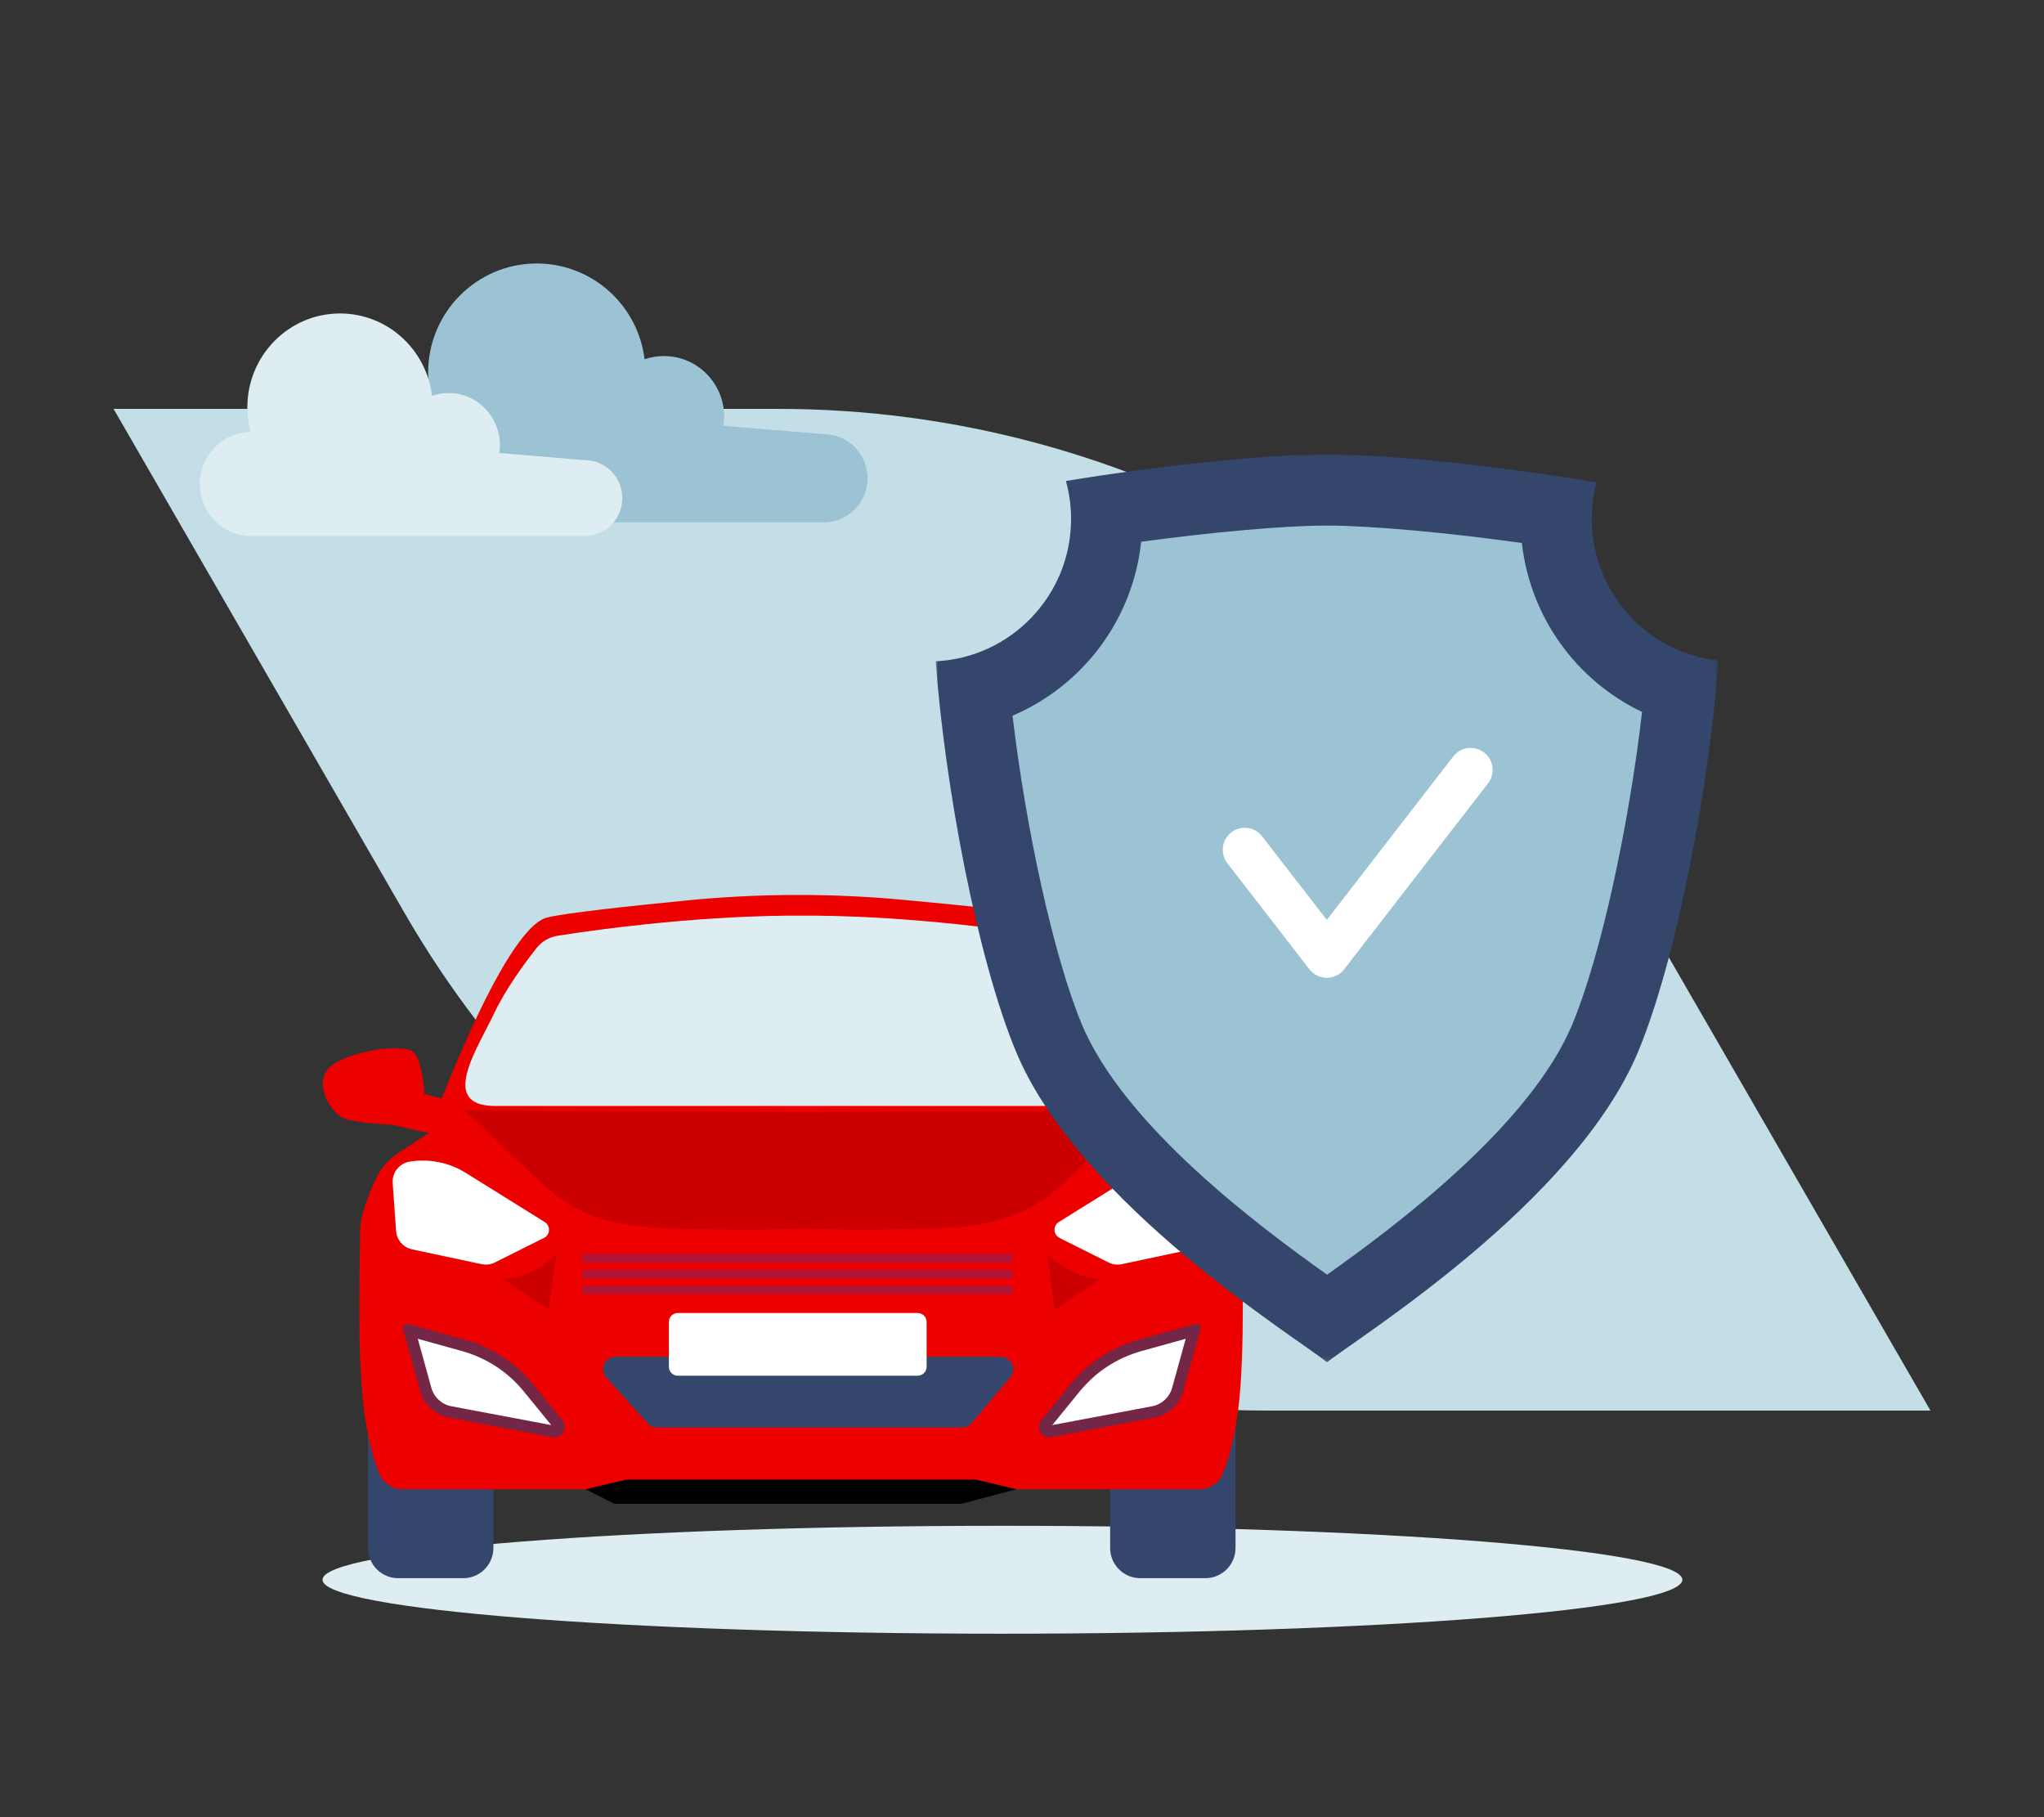 <?xml version="1.0" encoding="UTF-8"?>
<svg width="450px" height="400px" viewBox="0 0 450 400" version="1.1" xmlns="http://www.w3.org/2000/svg" xmlns:xlink="http://www.w3.org/1999/xlink">
    <rect x="0" y="0" width="450" height="400" fill="#333333" stroke="none"/>
    <!-- Generator: Sketch 60 (88103) - https://sketch.com -->
    <title>proteja-carro-imprevistos</title>
    <desc>Created with Sketch.</desc>
    <defs>
        <linearGradient x1="49.989%" y1="100%" x2="49.989%" y2="0%" id="linearGradient-1">
            <stop stop-color="#808080" stop-opacity="0.25" offset="0%"></stop>
            <stop stop-color="#808080" stop-opacity="0.12" offset="53.514%"></stop>
            <stop stop-color="#808080" stop-opacity="0.1" offset="100%"></stop>
        </linearGradient>
        <linearGradient x1="49.989%" y1="100%" x2="49.989%" y2="0%" id="linearGradient-2">
            <stop stop-color="#808080" stop-opacity="0.25" offset="0%"></stop>
            <stop stop-color="#808080" stop-opacity="0.12" offset="53.514%"></stop>
            <stop stop-color="#808080" stop-opacity="0.1" offset="100%"></stop>
        </linearGradient>
        <linearGradient x1="50%" y1="100%" x2="50%" y2="8.16293711e-05%" id="linearGradient-3">
            <stop stop-color="#808080" stop-opacity="0.25" offset="0%"></stop>
            <stop stop-color="#808080" stop-opacity="0.12" offset="53.514%"></stop>
            <stop stop-color="#808080" stop-opacity="0.1" offset="100%"></stop>
        </linearGradient>
        <polygon id="path-4" points="0.001 0 172.339 0 172.339 199.871 0.001 199.871"></polygon>
    </defs>
    <g id="proteja-carro-imprevistos" stroke="none" stroke-width="1" fill="none" fill-rule="evenodd">
        <g id="g.-illustration/Backgrounds/Shapes/Leaf" transform="translate(225, 200) scale(-1, 1) translate(-225, -200) translate(25, 0)" fill="#C3DEE7">
            <path d="M400,90 L335.897,201.031 C296.789,268.768 224.514,310.495 146.299,310.495 L0,310.495 L64.105,199.464 C103.213,131.727 175.487,90 253.703,90 L400,90 Z" id="Primary-color"></path>
        </g>
        <g id="Group" opacity="0.05" transform="translate(222.812, 211.706)" fill="url(#linearGradient-1)" fill-rule="nonzero">
            <path d="M1.27,2.065 C1.565,1.571 1.702,0.998 1.662,0.424 C1.486,0.959 1.355,1.508 1.27,2.065 L1.27,2.065 Z" id="Path"></path>
        </g>
        <g id="Group" opacity="0.05" transform="translate(222.812, 211.335)" fill="url(#linearGradient-2)" fill-rule="nonzero">
            <path d="M1.27,1.626 C1.565,1.296 1.702,0.914 1.662,0.531 C1.486,0.888 1.355,1.254 1.27,1.626 L1.27,1.626 Z" id="Path"></path>
        </g>
        <g id="Group" opacity="0.05" transform="translate(238.768, 268.107)" fill="url(#linearGradient-3)" fill-rule="nonzero">
            <path d="M6.369,8.09 C5.565,8.435 3.649,10.239 1.164,12.829 C0.375,7.632 -0.136,2.944 0.194,0.995 C0.223,0.704 0.324,0.424 0.488,0.181 C1.979,0.08 5.008,3.809 7.428,7.179 C6.758,7.716 6.369,8.09 6.369,8.09 Z" id="Path"></path>
        </g>
        <g id="Group" opacity="0.05" transform="translate(248.542, 277.521)" fill="#000000" fill-rule="nonzero">
            <path d="M0.152,0.615 C0.965,1.837 1.483,2.667 1.483,2.667 C1.047,0.703 4.609,0.357 8.764,0.592 C5.504,0.246 2.12,0.097 0.152,0.615 Z" id="Path"></path>
        </g>
        <g id="Group-2" transform="translate(71, 197)">
            <path d="M299.378,150.736 C299.378,157.296 232.36,162.614 149.689,162.614 C67.018,162.614 8.52651283e-14,157.296 8.52651283e-14,150.736 C8.52651283e-14,144.174 67.018,138.856 149.689,138.856 C232.36,138.856 299.378,144.174 299.378,150.736" id="Fill-1" fill="#DEEDF2"></path>
            <path d="M22.443,43.816 C22.443,43.816 22.012,36.413 20.033,34.613 C17.623,32.423 4.258,34.613 1.191,38.338 C-1.877,42.063 2.067,47.978 4.477,49.074 C6.887,50.17 15.432,50.608 15.432,50.608 L27.045,53.237 L28.14,45.13 C27.483,45.13 22.443,43.816 22.443,43.816" id="Fill-3" fill="#EC0000"></path>
            <path d="M209.026,38.338 C205.958,34.614 192.593,32.422 190.183,34.614 C188.205,36.412 187.773,43.816 187.773,43.816 C187.773,43.816 182.734,45.13 182.077,45.13 L183.172,53.237 L194.784,50.608 C194.784,50.608 203.33,50.17 205.74,49.074 C208.15,47.979 212.093,42.063 209.026,38.338" id="Fill-5" fill="#EC0000"></path>
            <path d="M30.972,150.394 L16.672,150.394 C12.998,150.394 10.02,147.415 10.02,143.741 L10.02,110.591 L37.625,110.591 L37.625,143.741 C37.625,147.415 34.647,150.394 30.972,150.394" id="Fill-7" fill="#34466B"></path>
            <path d="M194.358,150.394 L180.058,150.394 C176.384,150.394 173.405,147.415 173.405,143.741 L173.405,110.591 L201.011,110.591 L201.011,143.741 C201.011,147.415 198.032,150.394 194.358,150.394" id="Fill-9" fill="#34466B"></path>
            <path d="M57.955,130.814 L64.268,134.023 L140.664,134.023 L152.755,130.814 C152.755,130.814 150.936,121.825 149.973,121.505 C149.009,121.184 128.145,117.653 128.145,117.653 C128.145,117.653 112.416,117.974 110.491,117.974 C108.565,117.974 78.712,122.146 78.712,122.146 L63.947,126.961 L57.955,130.814 Z" id="Fill-11" fill="#000000"></path>
            <path d="M202.402,73.462 C202.402,70.651 200.57,66.005 199.094,62.722 C198.011,60.309 196.263,58.257 194.048,56.812 L187.423,52.491 C187.423,52.491 171.159,7.552 161.315,4.984 C157.453,3.976 141.834,2.37 127.901,1.074 C112.059,-0.4 96.114,-0.355 80.28,1.197 C67.294,2.471 53.135,4.008 49.395,4.984 C39.551,7.552 23.287,52.491 23.287,52.491 L16.662,56.812 C14.447,58.257 12.701,60.307 11.617,62.719 C10.141,66.004 8.308,70.65 8.308,73.462 C8.308,78.17 7.452,100.854 9.163,113.694 C10.055,120.38 11.411,124.745 12.506,127.394 C13.361,129.462 15.371,130.814 17.61,130.814 L57.955,130.814 L66.943,128.674 L99.684,128.674 L102.038,128.674 L143.767,128.674 L152.756,130.814 L193.1,130.814 C195.339,130.814 197.349,129.462 198.204,127.394 C199.299,124.745 200.655,120.38 201.546,113.694 C203.259,100.854 202.402,78.17 202.402,73.462" id="Fill-13" fill="#EC0000"></path>
            <path d="M105.676,47.781 L31.205,47.355 C31.205,47.355 40.621,56.343 47.041,62.335 C53.461,68.327 59.453,73.035 77.428,73.462 C93.332,73.842 103.533,73.55 105.676,73.477 C107.819,73.55 118.02,73.842 133.923,73.462 C151.899,73.035 157.891,68.327 164.31,62.335 C170.73,56.343 180.146,47.355 180.146,47.355 L105.676,47.781 Z" id="Fill-15" fill="#CC0000"></path>
            <path d="M173.21,26.069 C170.659,20.667 166.362,14.855 163.906,11.727 C162.741,10.244 161.056,9.256 159.19,8.967 C131.681,4.72 111.846,4.495 105.495,4.555 C99.144,4.495 79.309,4.72 51.799,8.967 C49.934,9.256 48.249,10.244 47.084,11.727 C44.629,14.855 40.331,20.667 37.78,26.069 C34.056,33.956 25.511,46.445 37.999,46.445 L103.317,46.445 L107.674,46.445 L172.99,46.445 C185.479,46.445 176.935,33.956 173.21,26.069" id="Fill-17" fill="#DEEDF2"></path>
            <polygon id="Fill-19" fill="#AD153A" points="57.28 80.844 151.931 80.844 151.931 79.091 57.28 79.091"></polygon>
            <polygon id="Fill-21" fill="#AD153A" points="57.28 84.35 151.931 84.35 151.931 82.597 57.28 82.597"></polygon>
            <polygon id="Fill-22" fill="#AD153A" points="57.28 87.855 151.931 87.855 151.931 86.102 57.28 86.102"></polygon>
            <path d="M64.552,101.659 L149.298,101.659 C151.638,101.659 152.907,104.393 151.398,106.18 L142.895,116.241 C142.373,116.858 141.605,117.214 140.797,117.214 L73.621,117.214 C72.843,117.214 72.101,116.884 71.58,116.306 L62.51,106.246 C60.917,104.478 62.172,101.659 64.552,101.659" id="Fill-23" fill="#34466B"></path>
            <path d="M131.027,105.821 L78.229,105.821 C77.139,105.821 76.255,104.937 76.255,103.847 L76.255,93.993 C76.255,92.902 77.139,92.018 78.229,92.018 L131.027,92.018 C132.118,92.018 133.002,92.902 133.002,93.993 L133.002,103.847 C133.002,104.937 132.118,105.821 131.027,105.821" id="Fill-24" fill="#FFFFFF"></path>
            <path d="M17.737,95.604 L21.494,109.184 C22.329,112.206 24.812,114.49 27.894,115.071 L50.566,119.342 C51.632,119.542 52.695,118.976 53.122,117.978 C53.462,117.186 53.334,116.271 52.788,115.603 L46.325,107.681 C42.474,102.96 37.255,99.551 31.386,97.92 L18.892,94.45 C18.19,94.254 17.543,94.901 17.737,95.604" id="Fill-25" fill="#732645"></path>
            <path d="M28.369,112.547 C26.266,112.151 24.539,110.562 23.969,108.499 L20.98,97.695 L30.699,100.395 C36.086,101.891 40.801,104.972 44.335,109.304 L50.361,116.69 L28.369,112.547 Z" id="Fill-26" fill="#FFFFFF"></path>
            <path d="M51.428,79.133 C51.428,79.133 46.934,83.948 39.872,84.591 L49.823,91.332 L51.428,79.133 Z" id="Fill-27" fill="#CC0000"></path>
            <path d="M31.561,61.181 L48.911,71.99 C50.247,72.821 50.155,74.795 48.747,75.499 L37.96,80.892 C37.051,81.346 36.013,81.479 35.018,81.267 L19.743,78.017 C17.787,77.601 16.341,75.94 16.199,73.946 L15.449,63.442 C15.282,61.12 16.919,59.057 19.218,58.689 C23.498,58.004 27.882,58.889 31.561,61.181" id="Fill-28" fill="#FFFFFF"></path>
            <path d="M193.283,95.604 L189.526,109.184 C188.691,112.206 186.208,114.49 183.127,115.071 L160.455,119.342 C159.388,119.542 158.325,118.976 157.898,117.978 C157.558,117.186 157.687,116.271 158.232,115.603 L164.694,107.681 C168.545,102.96 173.764,99.551 179.634,97.92 L192.128,94.45 C192.83,94.254 193.477,94.901 193.283,95.604" id="Fill-29" fill="#732645"></path>
            <path d="M182.651,112.547 C184.754,112.151 186.481,110.562 187.051,108.499 L190.04,97.695 L180.321,100.395 C174.935,101.891 170.219,104.972 166.685,109.304 L160.659,116.69 L182.651,112.547 Z" id="Fill-30" fill="#FFFFFF"></path>
            <path d="M159.592,79.133 C159.592,79.133 164.086,83.948 171.148,84.591 L161.197,91.332 L159.592,79.133 Z" id="Fill-31" fill="#CC0000"></path>
            <path d="M179.459,61.181 L162.109,71.99 C160.774,72.821 160.866,74.795 162.273,75.499 L173.059,80.892 C173.969,81.346 175.007,81.479 176.002,81.267 L191.277,78.017 C193.234,77.601 194.678,75.94 194.821,73.946 L195.571,63.442 C195.737,61.12 194.101,59.057 191.802,58.689 C187.522,58.004 183.139,58.889 179.459,61.181" id="Fill-32" fill="#FFFFFF"></path>
        </g>
        <g id="Group-8" transform="translate(206, 100)">
            <mask id="mask-5" fill="white">
                <use xlink:href="#path-4"></use>
            </mask>
            <g id="Clip-2"></g>
            <path d="M144.442,14.235 C144.442,11.454 144.81,8.756 145.49,6.187 C126.144,2.888 100.376,0 86.166,0 C72.398,0 47.785,2.711 28.672,5.88 C29.405,8.54 29.805,11.34 29.805,14.235 C29.805,31.037 16.599,44.752 0.001,45.569 C2.045,73.284 9.188,110.97 17.605,131.308 C31.549,165.009 79.773,194.64 86.166,199.871 C92.555,194.64 140.781,165.009 154.724,131.308 C163.156,110.933 170.311,73.14 172.339,45.414 C156.649,43.681 144.442,30.384 144.442,14.235" id="Fill-1" fill="#34466B" mask="url(#mask-5)"></path>
            <path d="M129.05,19.523 C112.675,17.24 95.836,15.694 86.213,15.688 L86.167,15.688 C76.909,15.688 61.073,17.102 45.23,19.253 C43.409,36.478 32.315,50.98 16.917,57.541 C18.389,70.029 20.634,83.144 23.26,94.995 C25.946,107.106 29.03,117.89 32.1,125.31 C41.386,147.753 71.284,170.035 86.167,180.582 C86.18,180.57 86.199,180.56 86.213,180.548 C101.11,169.984 130.952,147.726 140.228,125.31 C143.303,117.88 146.387,107.1 149.071,94.995 C151.757,82.885 154.04,69.448 155.509,56.715 C141.083,49.835 130.879,35.888 129.05,19.523" id="Fill-4" fill="#9BC3D3" mask="url(#mask-5)"></path>
            <path d="M86.102,115.236 L86.102,115.236 C84.605,115.236 83.192,114.543 82.275,113.358 L64.208,90.012 C62.573,87.898 62.96,84.86 65.073,83.224 C67.187,81.59 70.226,81.976 71.861,84.09 L86.102,102.492 L113.946,66.512 C115.581,64.399 118.621,64.012 120.734,65.647 C122.847,67.282 123.234,70.321 121.599,72.435 L89.928,113.358 C89.012,114.543 87.599,115.236 86.102,115.236" id="Fill-6" fill="#FFFFFF" mask="url(#mask-5)"></path>
        </g>
        <path d="M131.091,79.076 C132.546,67.197 142.62,58 154.83,58 C168.039,58 178.748,68.765 178.748,82.045 C178.748,84.224 178.46,86.335 177.919,88.342 C178.122,88.345 178.324,88.352 178.524,88.364 L178.749,88.345 L178.749,88.379 C185.6,88.896 191,94.649 191,101.669 C191,108.69 185.6,114.443 178.749,114.96 L178.749,115 L91.666,115 L91.666,114.999 L91.665,114.999 C86.328,114.999 82,110.647 82,105.281 C82,99.914 86.328,95.563 91.665,95.563 L91.666,95.563 L91.666,95.563 L113.729,93.734 C113.628,93.072 113.576,92.393 113.576,91.702 C113.576,84.341 119.511,78.374 126.833,78.374 C128.323,78.374 129.755,78.621 131.091,79.076 Z" id="Primary-color-Copy" fill="#9BC3D3" transform="translate(136.5, 86.5) scale(-1, 1) translate(-136.5, -86.5) "></path>
        <path d="M85.885,87.118 C87.127,76.906 95.722,69 106.139,69 C117.41,69 126.546,78.254 126.546,89.671 C126.546,91.543 126.301,93.358 125.839,95.083 C126.013,95.086 126.184,95.092 126.355,95.102 L126.547,95.086 L126.547,95.115 C132.393,95.56 137,100.505 137,106.54 C137,112.575 132.393,117.521 126.547,117.966 L126.547,118 L52.247,118 L52.247,117.999 L52.247,117.999 C47.692,117.999 44,114.258 44,109.645 C44,105.031 47.692,101.291 52.247,101.291 L52.247,101.291 L52.247,101.291 L71.071,99.719 C70.985,99.149 70.941,98.566 70.941,97.972 C70.941,91.644 76.005,86.514 82.252,86.514 C83.523,86.514 84.745,86.727 85.885,87.118 Z" id="Primary-color" fill="#DEEDF2" transform="translate(90.5, 93.5) scale(-1, 1) translate(-90.5, -93.5) "></path>
    </g>
</svg>